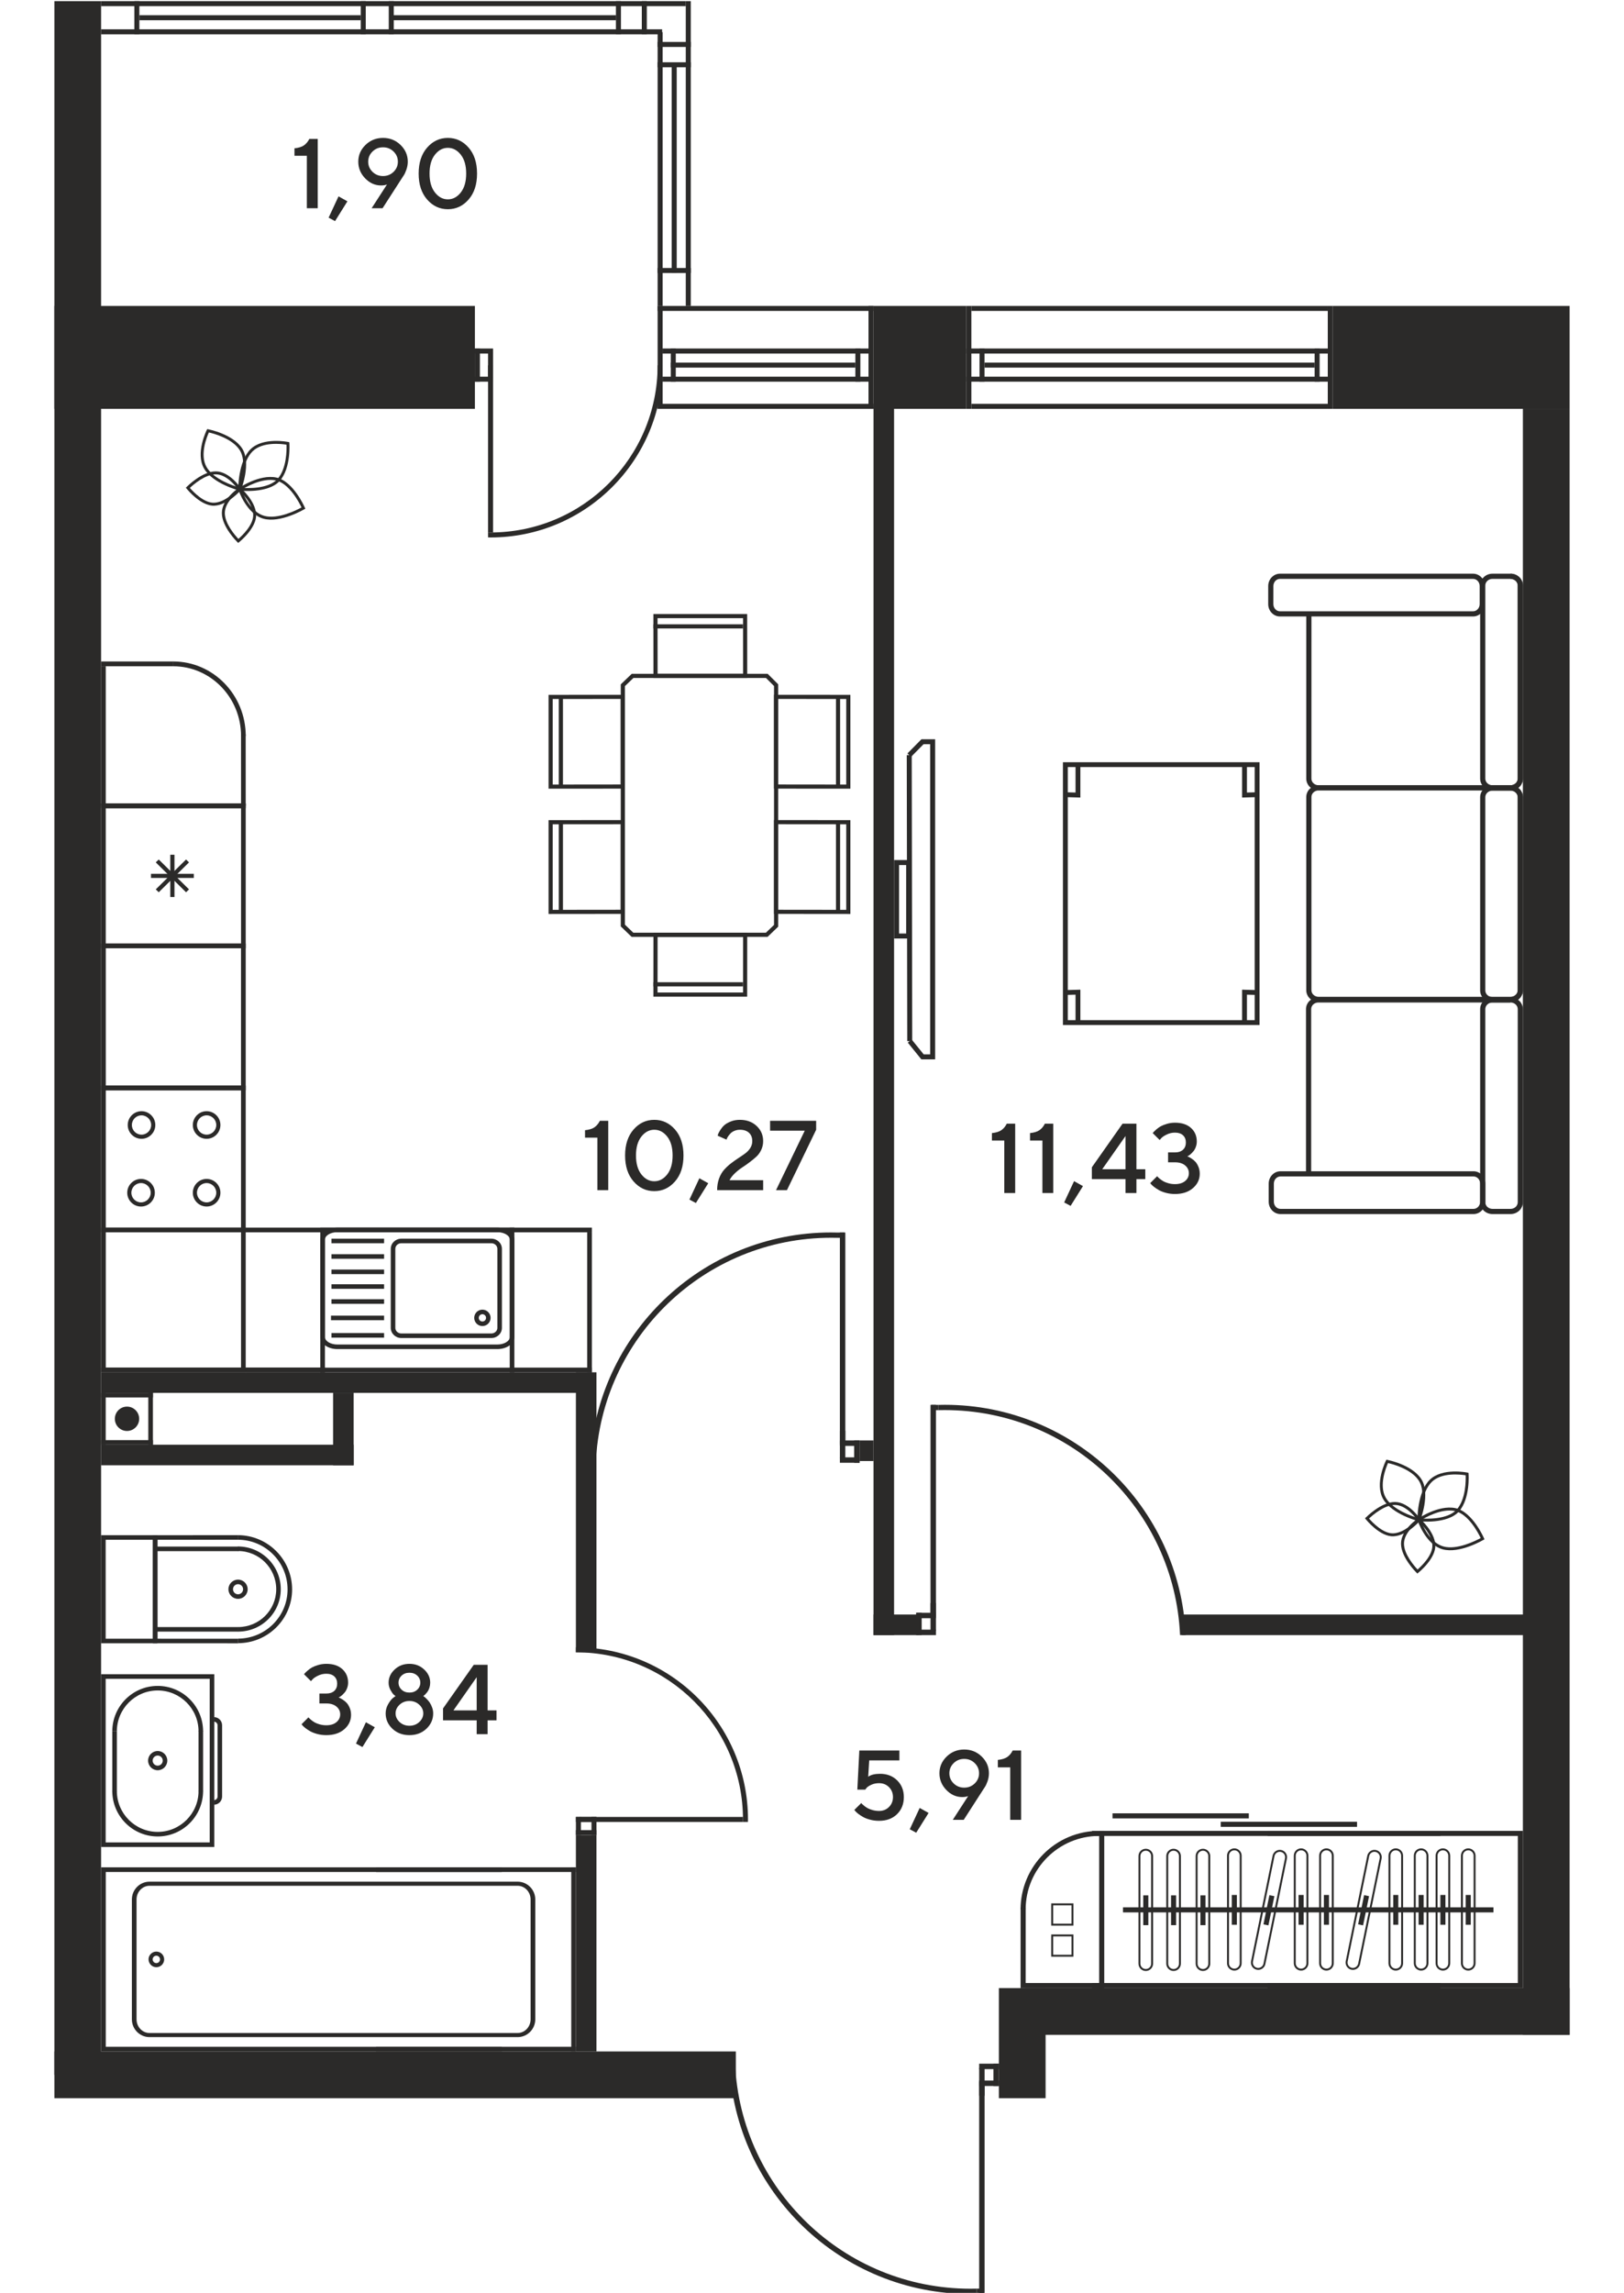 <?xml version="1.0" encoding="UTF-8"?>
<!DOCTYPE svg PUBLIC "-//W3C//DTD SVG 1.1//EN" "http://www.w3.org/Graphics/SVG/1.1/DTD/svg11.dtd">
<!-- Creator: CorelDRAW -->
<svg xmlns="http://www.w3.org/2000/svg" xml:space="preserve" width="1080px" height="1524px" version="1.1" style="shape-rendering:geometricPrecision; text-rendering:geometricPrecision; image-rendering:optimizeQuality; fill-rule:evenodd; clip-rule:evenodd"
viewBox="0 0 1080 1524.49"
 xmlns:xlink="http://www.w3.org/1999/xlink"
 xmlns:xodm="http://www.corel.com/coreldraw/odm/2003">
 <defs>
  <style type="text/css">
   <![CDATA[
    .fil0 {fill:#2B2A29}
    .fil2 {fill:#2B2A29}
    .fil1 {fill:#2B2A29;fill-rule:nonzero}
   ]]>
  </style>
 </defs>
 <g id="Слой_x0020_1">
  <polygon class="fil0" points="315.75,203.41 315.75,271.83 36,271.83 36,203.41 "/>
  <polygon class="fil0" points="642.69,203.41 642.69,271.83 580.92,271.83 580.92,203.41 "/>
  <polygon class="fil0" points="1044,203.41 1044,271.83 886.44,271.83 886.44,203.41 "/>
  <polygon class="fil0" points="883.11,203.41 883.11,206.74 646.02,206.74 646.02,203.41 "/>
  <polygon class="fil0" points="883.11,268.5 883.11,271.83 646.02,271.83 646.02,268.5 "/>
  <polygon class="fil0" points="883.11,231.72 883.11,235.06 642.69,235.06 642.69,231.72 "/>
  <polygon class="fil0" points="883.11,250.45 883.11,253.78 642.69,253.78 642.69,250.45 "/>
  <polygon class="fil0" points="651.44,231.72 654.77,231.72 654.77,253.78 651.44,253.78 "/>
  <polygon class="fil0" points="883.11,203.41 886.44,203.41 886.44,271.83 883.11,271.83 "/>
  <polygon class="fil0" points="874.36,231.72 877.69,231.72 877.69,253.78 874.36,253.78 "/>
  <polygon class="fil0" points="642.69,203.41 646.02,203.41 646.02,271.83 642.69,271.83 "/>
  <polygon class="fil0" points="874.36,241.09 874.36,244.42 654.77,244.42 654.77,241.09 "/>
  <polygon class="fil0" points="36,1379.53 67.08,1379.53 67.08,0.76 36,0.76 "/>
  <polygon class="fil0" points="36,1395.08 36,1363.99 489.33,1363.99 489.33,1395.08 "/>
  <polygon class="fil0" points="382.94,1363.99 396.62,1363.99 396.62,1220.15 382.94,1220.15 "/>
  <polygon class="fil0" points="382.94,1098.6 396.62,1098.6 396.62,912.43 382.94,912.43 "/>
  <path class="fil0" d="M90.66 1262.95c0,-5.03 3.88,-9.12 8.63,-9.12l244.88 0c4.76,0 8.63,4.09 8.63,9.12l0 79.65c0,5.03 -3.87,9.12 -8.63,9.12l-244.88 0c-4.76,0 -8.63,-4.09 -8.63,-9.12l0 -79.65zm265.26 79.65l0 -79.65c0,-6.53 -5.27,-11.85 -11.75,-11.85l-244.88 0c-6.47,0 -11.74,5.32 -11.74,11.85l0 79.65c0,6.54 5.27,11.85 11.74,11.85l244.88 0c6.48,0 11.75,-5.31 11.75,-11.85z"/>
  <path class="fil0" d="M101.37 1302.78c0,-0.21 0.04,-0.42 0.08,-0.62 0.16,-0.64 0.57,-1.17 1.14,-1.5 0.56,-0.34 1.23,-0.43 1.87,-0.27 1.28,0.34 2.1,1.72 1.76,3 -0.16,0.64 -0.57,1.17 -1.13,1.51 -0.57,0.33 -1.23,0.42 -1.86,0.26 -1.1,-0.28 -1.85,-1.26 -1.86,-2.38zm7.66 0c0,0 0,0 0,0 0,-2.38 -1.6,-4.44 -3.89,-5.03 -1.35,-0.35 -2.75,-0.16 -3.93,0.55 -1.2,0.71 -2.05,1.84 -2.41,3.17 -0.69,2.77 1.03,5.64 3.74,6.34 1.35,0.35 2.74,0.15 3.94,-0.56 1.19,-0.7 2.04,-1.83 2.39,-3.17 0.1,-0.43 0.16,-0.86 0.16,-1.3z"/>
  <polygon class="fil0" points="330.55,1360.89 324.01,1360.89 70.19,1360.89 70.19,1244.66 324.01,1244.66 330.55,1244.66 333.64,1244.66 333.64,1241.56 67.09,1241.56 67.09,1363.99 333.64,1363.99 333.64,1360.89 "/>
  <polygon class="fil0" points="249.99,1363.99 249.99,1360.89 382.94,1360.89 382.94,1363.99 "/>
  <polygon class="fil0" points="249.99,1244.66 249.99,1241.56 382.94,1241.56 382.94,1244.66 "/>
  <polygon class="fil0" points="382.94,1363.99 379.85,1363.99 379.85,1241.56 382.94,1241.56 "/>
  <path class="fil0" d="M101.37 1170.61c0,1.86 1.51,3.36 3.36,3.36 1.86,0 3.36,-1.5 3.36,-3.36 0,-1.85 -1.5,-3.36 -3.36,-3.36 -1.85,0 -3.36,1.51 -3.36,3.36zm9.75 0c0,3.53 -2.86,6.4 -6.39,6.4 -3.52,0 -6.39,-2.87 -6.39,-6.4 0,-3.52 2.87,-6.39 6.39,-6.39 3.53,0 6.39,2.87 6.39,6.39z"/>
  <path class="fil0" d="M139.33 1225l0 -108.78 -69.21 0 0 108.78 69.21 0zm3.04 -111.81l0 114.84 -75.28 0 0 -114.84 75.28 0z"/>
  <path class="fil0" d="M147.58 1147.12l0 47.38c0,2.99 -2.43,5.43 -5.43,5.43l0 -3.04c1.33,0 2.4,-1.07 2.4,-2.39l0 -47.38c0,-1.32 -1.07,-2.4 -2.4,-2.4l0 -3.03c3,0 5.44,2.44 5.43,5.43z"/>
  <path class="fil0" d="M134.93 1190.84c0,16.65 -13.55,30.2 -30.2,30.2 -16.65,0 -30.2,-13.55 -30.2,-30.2l3.04 0c0,14.98 12.18,27.16 27.16,27.16 14.98,0 27.17,-12.18 27.17,-27.16l3.03 0z"/>
  <path class="fil0" d="M134.93 1151.13l-3.03 0c0,-14.97 -12.19,-27.16 -27.17,-27.16 -14.98,0 -27.16,12.19 -27.16,27.16l-3.04 0c0,-16.65 13.55,-30.19 30.2,-30.19 16.65,0 30.2,13.54 30.2,30.19z"/>
  <polygon class="fil0" points="77.57,1151.13 77.57,1191.46 74.53,1191.46 74.53,1151.13 "/>
  <polygon class="fil0" points="134.93,1150.81 134.93,1191.11 131.89,1191.11 131.89,1150.81 "/>
  <path class="fil0" d="M101.49 1023.77l0 65.78 -31.37 0 0 -65.78 31.37 0zm3.03 68.82l0 -71.85 -37.44 0 0 71.85 37.44 0z"/>
  <polygon class="fil0" points="158.28,1089.58 104.59,1089.55 104.59,1023.78 158.21,1023.74 158.21,1020.71 101.55,1020.74 101.55,1092.58 158.28,1092.61 "/>
  <path class="fil0" d="M194.15 1056.79c0,-19.89 -16.19,-36.08 -36.08,-36.08l0 3.04c18.23,0 33.05,14.82 33.05,33.04 0,18.03 -14.77,32.7 -32.92,32.7l0 3.03c19.82,0 35.95,-16.02 35.95,-35.73z"/>
  <path class="fil0" d="M154.83 1056.66c0,-1.85 1.5,-3.36 3.35,-3.36 1.85,0 3.36,1.51 3.36,3.36 0,1.85 -1.51,3.36 -3.36,3.36 -1.85,0 -3.35,-1.51 -3.35,-3.36zm9.75 0c0,-3.53 -2.87,-6.39 -6.4,-6.39 -3.53,0 -6.39,2.86 -6.39,6.39 0,3.53 2.86,6.39 6.39,6.39 3.53,0 6.4,-2.86 6.4,-6.39z"/>
  <path class="fil0" d="M186.61 1056.67c0,-15.68 -12.75,-28.44 -28.45,-28.44l0 3.03c14.02,0 25.42,11.4 25.42,25.41 0,13.86 -11.35,25.14 -25.31,25.14l0 3.03c15.63,0 28.34,-12.63 28.34,-28.17z"/>
  <polygon class="fil0" points="158.6,1031.34 158.6,1028.3 103.06,1028.3 103.06,1031.34 "/>
  <polygon class="fil0" points="158.4,1084.84 158.4,1081.81 102.65,1081.81 102.65,1084.84 "/>
  <polygon class="fil0" points="382.95,1208.07 386.28,1208.07 386.28,1220.15 382.95,1220.15 "/>
  <polygon class="fil0" points="393.3,1208.07 396.63,1208.07 396.63,1220.15 393.3,1220.15 "/>
  <polygon class="fil0" points="382.95,1220.15 382.95,1216.82 396.63,1216.82 396.63,1220.15 "/>
  <polygon class="fil0" points="385.61,1211.4 385.61,1208.07 396.63,1208.07 396.63,1211.4 "/>
  <polygon class="fil0" points="494.06,1208.07 494.06,1211.4 382.95,1211.4 382.95,1208.07 "/>
  <path class="fil0" d="M497.38 1211.4l0.03 -1.66c0,-63.22 -51.25,-114.46 -114.46,-114.46l0 3.32c61.38,0 111.13,49.76 111.13,111.14l-0.02 1.66 3.32 0z"/>
  <polygon class="fil0" points="651.21,1372.12 651.21,1375.73 664.31,1375.73 664.31,1372.12 "/>
  <polygon class="fil0" points="651.21,1383.34 651.21,1386.95 664.31,1386.95 664.31,1383.34 "/>
  <polygon class="fil0" points="664.31,1372.12 660.7,1372.12 660.7,1386.95 664.31,1386.95 "/>
  <polygon class="fil0" points="654.82,1375.01 651.21,1375.01 651.21,1393.43 654.82,1393.43 "/>
  <polygon class="fil0" points="651.21,1525.19 654.82,1525.19 654.82,1384.22 651.21,1384.22 "/>
  <path class="fil0" d="M645.35 1525.25c-86.17,0 -156.46,-67.92 -160.3,-153.13l3.77 0c3.75,83.26 72.43,149.62 156.62,149.62 1.37,0 2.72,-0.02 4.08,-0.06l0 3.51c-1.39,0.04 -2.78,0.06 -4.17,0.06z"/>
  <polygon class="fil0" points="654.32,1525.19 654.32,1521.68 649.52,1521.68 649.52,1525.19 "/>
  <path class="fil1" d="M225.13 1128.65c0.22,0.08 0.52,0.21 0.89,0.37 0.37,0.16 1.03,0.55 1.97,1.15 0.95,0.62 1.78,1.32 2.51,2.11 0.73,0.8 1.39,1.9 1.98,3.3 0.59,1.41 0.88,2.95 0.88,4.62 0,3.77 -1.5,6.95 -4.52,9.57 -3.01,2.6 -6.99,3.9 -11.94,3.9 -2.1,0 -4.1,-0.25 -5.99,-0.75 -1.88,-0.51 -3.44,-1.11 -4.67,-1.8 -1.23,-0.71 -2.31,-1.41 -3.21,-2.11 -0.9,-0.71 -1.55,-1.3 -1.95,-1.77l-0.65 -0.81 4.6 -4.6c0.09,0.13 0.24,0.32 0.47,0.57 0.22,0.24 0.71,0.67 1.46,1.29 0.75,0.61 1.54,1.14 2.36,1.6 0.83,0.46 1.92,0.88 3.28,1.26 1.37,0.37 2.79,0.56 4.3,0.56 2.85,0 5.1,-0.69 6.75,-2.07 1.66,-1.39 2.48,-3.11 2.48,-5.19 0,-2.06 -0.82,-3.78 -2.48,-5.17 -1.65,-1.38 -3.9,-2.07 -6.75,-2.07l-4.6 0 0 -6.6 4.6 0c2.27,0 4.05,-0.59 5.32,-1.76 1.27,-1.19 1.91,-2.79 1.91,-4.81 0,-2.03 -0.64,-3.64 -1.91,-4.81 -1.27,-1.18 -3.05,-1.77 -5.32,-1.77 -1.94,0 -3.76,0.42 -5.47,1.25 -1.71,0.84 -2.92,1.64 -3.63,2.42l-1.1 1.25 -4.62 -4.6c0.12,-0.18 0.32,-0.42 0.59,-0.72 0.26,-0.31 0.86,-0.87 1.78,-1.69 0.92,-0.82 1.91,-1.52 2.96,-2.11 1.06,-0.58 2.44,-1.13 4.15,-1.64 1.71,-0.5 3.49,-0.76 5.34,-0.76 4.52,0 8.07,1.17 10.64,3.5 2.57,2.32 3.86,5.33 3.86,9.02 0,1.26 -0.22,2.48 -0.66,3.64 -0.44,1.18 -0.97,2.12 -1.59,2.86 -0.62,0.72 -1.22,1.35 -1.81,1.87 -0.6,0.53 -1.11,0.9 -1.56,1.11l-0.65 0.39zm18.11 16.46l5.92 3.32 -8.23 13.15 -4.28 -2.29 6.59 -14.18zm35.49 -11.67c-1.78,-1.65 -3.95,-2.48 -6.54,-2.48 -2.58,0 -4.77,0.83 -6.54,2.48 -1.78,1.65 -2.67,3.57 -2.67,5.76 0,2.18 0.89,4.1 2.67,5.76 1.77,1.64 3.96,2.47 6.54,2.47 2.59,0 4.76,-0.83 6.54,-2.47 1.79,-1.66 2.68,-3.58 2.68,-5.76 0,-2.19 -0.89,-4.11 -2.68,-5.76zm-1.33 -19.34c-1.36,-1.28 -3.09,-1.92 -5.21,-1.92 -2.11,0 -3.84,0.64 -5.2,1.92 -1.37,1.28 -2.05,2.83 -2.05,4.68 0,1.84 0.68,3.4 2.05,4.67 1.36,1.28 3.09,1.92 5.2,1.92 2.12,0 3.85,-0.64 5.21,-1.92 1.36,-1.27 2.04,-2.83 2.04,-4.67 0,-1.85 -0.68,-3.4 -2.04,-4.68zm-15.04 -4.08c2.68,-2.5 5.96,-3.76 9.83,-3.76 3.87,0 7.14,1.26 9.81,3.76 2.67,2.49 4.01,5.41 4.01,8.76 0,1.08 -0.15,2.15 -0.45,3.18 -0.31,1.03 -0.68,1.88 -1.14,2.54 -0.46,0.67 -0.92,1.25 -1.39,1.75 -0.46,0.51 -0.85,0.87 -1.17,1.08l-0.45 0.35c0.16,0.13 0.41,0.31 0.72,0.52 0.31,0.22 0.84,0.7 1.6,1.45 0.74,0.74 1.4,1.54 1.97,2.38 0.57,0.83 1.09,1.9 1.57,3.18 0.48,1.28 0.73,2.61 0.73,3.99 0,3.98 -1.51,7.39 -4.52,10.23 -3.01,2.83 -6.78,4.24 -11.3,4.24 -4.52,0 -8.29,-1.41 -11.29,-4.24 -3,-2.84 -4.51,-6.25 -4.51,-10.23 0,-2.15 0.55,-4.18 1.65,-6.1 1.09,-1.92 2.18,-3.31 3.28,-4.19l1.67 -1.23c-0.34,-0.21 -0.77,-0.54 -1.28,-0.99 -0.52,-0.45 -1.21,-1.45 -2.07,-2.97 -0.85,-1.54 -1.28,-3.19 -1.28,-4.94 0,-3.35 1.34,-6.27 4.01,-8.76zm61.85 27.19l5.92 0 0 6.59 -5.92 0 0 9.23 -7.27 0 0 -9.23 -22.38 0 0 -7.89 20.43 -29 9.22 0 0 30.3zm-7.27 0l0 -22.07 -15.46 22.07 15.46 0z"/>
  <path class="fil1" d="M398.88 745.21l5.58 0 0 46.11 -7.23 0 0 -34.9 -8.23 0 0 -4.95c2.76,-0.29 4.87,-0.95 6.32,-1.97 1.45,-1.02 2.63,-2.45 3.56,-4.29zm22.41 40.3c-3.75,-4.29 -5.63,-10.04 -5.63,-17.25 0,-7.2 1.88,-12.96 5.63,-17.25 3.76,-4.3 8.35,-6.45 13.8,-6.45 5.44,0 10.04,2.15 13.8,6.45 3.75,4.29 5.62,10.05 5.62,17.25 0,7.21 -1.87,12.96 -5.62,17.25 -3.76,4.31 -8.36,6.46 -13.8,6.46 -5.45,0 -10.04,-2.15 -13.8,-6.46zm22.41 -4.69c2.38,-3.06 3.57,-7.24 3.57,-12.56 0,-5.32 -1.19,-9.5 -3.57,-12.54 -2.4,-3.04 -5.26,-4.56 -8.61,-4.56 -3.35,0 -6.21,1.52 -8.61,4.56 -2.39,3.04 -3.57,7.22 -3.57,12.54 0,5.32 1.18,9.5 3.57,12.56 2.4,3.06 5.26,4.58 8.61,4.58 3.35,0 6.21,-1.52 8.61,-4.58zm21.37 2.59l5.91 3.31 -8.23 13.15 -4.28 -2.28 6.6 -14.18zm42.44 7.91l-30.62 0c0,-2.85 0.43,-5.44 1.29,-7.77 0.86,-2.32 1.98,-4.26 3.36,-5.8 1.39,-1.55 2.9,-2.96 4.57,-4.25 1.66,-1.28 3.32,-2.45 4.96,-3.52 1.66,-1.06 3.18,-2.11 4.56,-3.13 1.38,-1.03 2.5,-2.24 3.36,-3.62 0.85,-1.38 1.28,-2.89 1.28,-4.52 0,-2.34 -0.72,-4.18 -2.17,-5.53 -1.44,-1.35 -3.47,-2.02 -6.06,-2.02 -1.26,0 -2.45,0.23 -3.56,0.69 -1.1,0.46 -1.95,1.01 -2.57,1.63 -0.61,0.64 -1.14,1.28 -1.6,1.92 -0.46,0.64 -0.78,1.2 -0.95,1.67l-0.22 0.67 -5.92 -2.63c0.08,-0.3 0.21,-0.68 0.36,-1.16 0.17,-0.47 0.62,-1.3 1.35,-2.51 0.75,-1.2 1.6,-2.26 2.59,-3.18 0.99,-0.92 2.42,-1.77 4.28,-2.54 1.87,-0.78 3.95,-1.16 6.24,-1.16 4.52,0 8.23,1.36 11.13,4.08 2.9,2.72 4.34,6.08 4.34,10.07 0,2.1 -0.43,4.05 -1.29,5.85 -0.85,1.81 -1.94,3.31 -3.26,4.52 -1.32,1.21 -2.83,2.46 -4.53,3.73 -1.72,1.28 -3.36,2.44 -4.97,3.49 -1.61,1.05 -3.19,2.31 -4.75,3.78 -1.56,1.47 -2.75,3.02 -3.59,4.64l22.39 0 0 6.6zm4.61 -46.11l30.64 0 0 5.95 -19.43 40.16 -7.26 0 19.1 -39.53 -23.05 0 0 -6.58z"/>
  <polygon class="fil0" points="67.08,22.82 67.08,19.49 440.3,19.49 440.3,22.82 "/>
  <polygon class="fil0" points="67.08,4.09 67.08,0.76 456.03,0.76 456.03,4.09 "/>
  <polygon class="fil0" points="92.53,13.45 92.53,10.12 239.82,10.12 239.82,13.45 "/>
  <polygon class="fil0" points="243.15,22.82 239.82,22.82 239.82,0.76 243.15,0.76 "/>
  <polygon class="fil0" points="261.78,22.82 258.45,22.82 258.45,0.76 261.78,0.76 "/>
  <polygon class="fil0" points="260.11,13.45 260.11,10.12 409.57,10.12 409.57,13.45 "/>
  <polygon class="fil0" points="92.53,22.82 89.2,22.82 89.2,0.76 92.53,0.76 "/>
  <polygon class="fil0" points="409.57,22.82 412.9,22.82 412.9,0.76 409.57,0.76 "/>
  <polygon class="fil0" points="426.78,22.82 430.12,22.82 430.12,0.76 426.78,0.76 "/>
  <polygon class="fil0" points="437.31,27.89 437.31,31.22 459.36,31.22 459.36,27.89 "/>
  <polygon class="fil0" points="459.36,0.76 456.03,0.76 456.03,203.41 459.36,203.41 "/>
  <polygon class="fil0" points="440.64,21.37 437.31,21.37 437.31,203.41 440.64,203.41 "/>
  <polygon class="fil0" points="450,42.26 446.67,42.26 446.67,181.53 450,181.53 "/>
  <polygon class="fil0" points="437.31,41.4 437.31,44.73 459.36,44.73 459.36,41.4 "/>
  <polygon class="fil0" points="459.37,178.19 459.37,181.52 437.31,181.52 437.31,178.19 "/>
  <path class="fil1" d="M205.6 92.35l5.59 0 0 46.11 -7.24 0 0 -34.89 -8.23 0 0 -4.96c2.77,-0.29 4.87,-0.95 6.32,-1.97 1.45,-1.02 2.64,-2.45 3.56,-4.29zm19.43 38.2l5.91 3.31 -8.23 13.15 -4.28 -2.28 6.6 -14.18zm28.29 -7.24c-3.99,0 -7.51,-1.57 -10.56,-4.71 -3.05,-3.14 -4.59,-6.85 -4.59,-11.11 0,-4.31 1.6,-8.02 4.81,-11.13 3.2,-3.1 7.09,-4.66 11.65,-4.66 4.57,0 8.46,1.56 11.66,4.67 3.21,3.13 4.81,6.83 4.81,11.12 0,1.76 -0.3,3.52 -0.91,5.27 -0.62,1.76 -1.23,3.08 -1.86,3.97l-0.86 1.31 -13.15 20.42 -7.27 0 10.23 -15.82c-1.1,0.45 -2.42,0.67 -3.96,0.67zm-5.69 -22.55c-1.91,1.87 -2.86,4.12 -2.86,6.75 0,2.62 0.95,4.87 2.86,6.74 1.91,1.86 4.24,2.8 7,2.8 2.77,0 5.11,-0.94 7.02,-2.8 1.91,-1.87 2.86,-4.12 2.86,-6.74 0,-2.63 -0.95,-4.88 -2.86,-6.75 -1.91,-1.88 -4.25,-2.82 -7.02,-2.82 -2.76,0 -5.09,0.94 -7,2.82zm36.33 31.89c-3.75,-4.29 -5.63,-10.04 -5.63,-17.25 0,-7.2 1.88,-12.95 5.63,-17.25 3.76,-4.3 8.36,-6.45 13.8,-6.45 5.45,0 10.05,2.15 13.8,6.45 3.75,4.3 5.62,10.05 5.62,17.25 0,7.21 -1.87,12.96 -5.62,17.25 -3.75,4.31 -8.35,6.46 -13.8,6.46 -5.44,0 -10.04,-2.15 -13.8,-6.46zm22.41 -4.69c2.38,-3.06 3.58,-7.24 3.58,-12.56 0,-5.32 -1.2,-9.5 -3.58,-12.54 -2.39,-3.04 -5.26,-4.56 -8.61,-4.56 -3.35,0 -6.21,1.52 -8.6,4.56 -2.4,3.04 -3.58,7.22 -3.58,12.54 0,5.32 1.18,9.5 3.58,12.56 2.39,3.06 5.25,4.58 8.6,4.58 3.35,0 6.22,-1.52 8.61,-4.58z"/>
  <polygon class="fil0" points="580.92,203.41 580.92,206.74 437.31,206.74 437.31,203.41 "/>
  <polygon class="fil0" points="580.92,268.5 580.92,271.83 437.31,271.83 437.31,268.5 "/>
  <polygon class="fil0" points="577.59,231.72 577.59,235.06 440.64,235.06 440.64,231.72 "/>
  <polygon class="fil0" points="577.59,250.45 577.59,253.78 440.64,253.78 440.64,250.45 "/>
  <polygon class="fil0" points="446.06,231.72 449.39,231.72 449.39,253.78 446.06,253.78 "/>
  <polygon class="fil0" points="577.59,203.41 580.92,203.41 580.92,271.83 577.59,271.83 "/>
  <polygon class="fil0" points="568.84,231.72 572.17,231.72 572.17,253.78 568.84,253.78 "/>
  <polygon class="fil0" points="568.84,241.09 568.84,244.42 446.06,244.42 446.06,241.09 "/>
  <polygon class="fil0" points="437.31,203.41 440.64,203.41 440.64,271.83 437.31,271.83 "/>
  <polygon class="fil0" points="327.83,231.73 327.83,235.06 315.75,235.06 315.75,231.73 "/>
  <polygon class="fil0" points="327.83,250.45 327.83,253.78 315.75,253.78 315.75,250.45 "/>
  <polygon class="fil0" points="315.75,231.73 319.08,231.73 319.08,253.78 315.75,253.78 "/>
  <polygon class="fil0" points="324.5,234.39 327.83,234.39 327.83,251.38 324.5,251.38 "/>
  <polygon class="fil0" points="327.83,354.01 324.5,354.01 324.5,242.89 327.83,242.89 "/>
  <path class="fil0" d="M324.5 357.32l1.67 0.03c63.21,0 114.45,-51.25 114.45,-114.46l-3.31 0c0,61.38 -49.76,111.14 -111.14,111.14l-1.67 -0.02 0 3.31z"/>
  <path class="fil0" d="M1004.52 663.11l-127.7 0c-4.51,0 -8.19,3.51 -8.19,7.82l0 109.28 3.44 0 0 -109.28c0,-2.41 2.13,-4.38 4.75,-4.38l127.7 0 0 -3.44z"/>
  <path class="fil0" d="M877.01 662.77c-2.63,0 -4.77,-1.97 -4.77,-4.39l0.01 -128.45c0,-2.42 2.13,-4.39 4.75,-4.39l127.71 0c2.63,0 4.77,1.97 4.77,4.39l0 128.46c0,2.41 -2.14,4.38 -4.77,4.38l-127.7 0zm127.7 -140.67l-127.7 0c-4.52,0 -8.2,3.51 -8.2,7.83l0 128.46c0,4.31 3.68,7.82 8.19,7.82l127.71 0c4.52,0 8.2,-3.51 8.2,-7.83l0 -128.45c0,-4.32 -3.69,-7.83 -8.2,-7.83z"/>
  <path class="fil0" d="M992.67 662.91c-2.62,0 -4.76,-1.96 -4.76,-4.38l0 -128.46c0,-2.41 2.14,-4.38 4.76,-4.38l12.04 0c2.63,0 4.77,1.97 4.77,4.38l0 128.46c0,2.42 -2.14,4.38 -4.77,4.38l-12.04 0zm12.04 -140.65l-12.04 0c-4.53,0 -8.2,3.5 -8.2,7.81l0 128.46c0,4.31 3.67,7.82 8.2,7.82l12.04 0c4.52,0 8.2,-3.51 8.2,-7.82l0 -128.46c0,-4.31 -3.69,-7.82 -8.2,-7.81z"/>
  <path class="fil0" d="M992.67 803.77c-2.62,0 -4.76,-1.97 -4.76,-4.38l0 -128.46c0,-2.41 2.14,-4.38 4.76,-4.38l12.04 0c2.63,0 4.77,1.97 4.77,4.38l0 128.46c0,2.41 -2.14,4.38 -4.77,4.38l-12.04 0zm12.04 -140.66l-12.04 0c-4.53,0 -8.2,3.51 -8.2,7.82l0 128.46c0,4.31 3.67,7.82 8.2,7.82l12.04 0c4.52,0 8.2,-3.51 8.2,-7.82l0 -128.46c0,-4.31 -3.69,-7.82 -8.2,-7.82z"/>
  <path class="fil0" d="M851.63 803.77c-2.42,0 -4.39,-2.14 -4.39,-4.76l0 -12.04c0,-2.63 1.97,-4.76 4.39,-4.76l128.46 0c2.41,0 4.38,2.13 4.38,4.76l0 12.04c0,2.62 -1.97,4.76 -4.38,4.76l-128.46 0zm128.46 -25.01l-128.46 0c-4.32,0 -7.82,3.69 -7.82,8.21l0 12.04c0,4.52 3.5,8.2 7.82,8.2l128.46 0c4.31,0 7.82,-3.68 7.82,-8.2l0 -12.04c0,-4.52 -3.51,-8.21 -7.82,-8.21z"/>
  <path class="fil0" d="M1004.71 381.44l0 3.45c2.63,0 4.77,1.96 4.77,4.38l0 128.45c0,2.42 -2.14,4.38 -4.77,4.38l-127.7 0c-2.63,0 -4.77,-1.96 -4.77,-4.38l0.01 -109.27 -3.44 0 0 109.27c0,4.32 3.68,7.82 8.19,7.82l127.71 0c4.52,0 8.2,-3.5 8.2,-7.82l0 -128.45c0,-4.32 -3.69,-7.83 -8.2,-7.83z"/>
  <path class="fil0" d="M992.67 522.1c-2.62,0 -4.76,-1.96 -4.76,-4.38l0 -128.45c0,-2.42 2.14,-4.38 4.76,-4.38l12.04 0c2.63,0 4.77,1.96 4.77,4.38l0 128.45c0,2.42 -2.14,4.38 -4.77,4.38l-12.04 0zm12.04 -140.66l-12.04 0c-4.53,0 -8.2,3.51 -8.2,7.83l0 128.45c0,4.32 3.67,7.82 8.2,7.82l12.04 0c4.52,0 8.2,-3.5 8.2,-7.82l0 -128.45c0,-4.32 -3.69,-7.83 -8.2,-7.83z"/>
  <path class="fil0" d="M851.3 406.44c-2.42,0 -4.38,-2.14 -4.38,-4.75l0.01 -12.04c0,-2.63 1.95,-4.76 4.37,-4.76l128.47 0c2.41,0 4.38,2.13 4.38,4.76l0 12.04c0,2.62 -1.97,4.75 -4.38,4.75l-128.47 0zm128.47 -25l-128.47 0c-4.3,0 -7.81,3.69 -7.81,8.21l0 12.04c0,4.52 3.51,8.19 7.81,8.19l128.47 0c4.31,0 7.81,-3.67 7.81,-8.19l0 -12.04c0,-4.52 -3.5,-8.21 -7.81,-8.21z"/>
  <path class="fil0" d="M710.16 678.29l0 -168.28 124.33 0 0 168.28 -124.33 0zm-3.23 -171.5l0 174.73 130.78 0 0 -174.73 -130.78 0z"/>
  <polygon class="fil0" points="708.49,529.98 718.53,530.28 718.53,508.39 715.31,508.39 715.31,526.95 708.59,526.76 "/>
  <polygon class="fil0" points="826.12,508.39 826.12,530.28 836.14,529.98 836.05,526.76 829.34,526.95 829.34,508.39 "/>
  <polygon class="fil0" points="708.49,658.32 708.59,661.54 715.31,661.35 715.31,679.91 718.53,679.91 718.53,658.02 "/>
  <polygon class="fil0" points="826.12,658.02 826.12,679.91 829.34,679.91 829.34,661.35 836.05,661.54 836.14,658.32 "/>
  <polygon class="fil0" points="580.92,1087.16 594.6,1087.16 594.6,270.17 580.92,270.17 "/>
  <polygon class="fil0" points="580.92,1087.16 580.92,1073.48 611.15,1073.48 611.15,1087.16 "/>
  <polygon class="fil0" points="786.04,1087.16 786.04,1073.48 1019.38,1073.48 1019.38,1087.16 "/>
  <polygon class="fil0" points="603.51,500.92 605.87,503.25 614.22,494.81 618.61,494.81 618.61,701.05 614.32,701.05 606.3,691.15 603.73,693.23 612.74,704.36 621.92,704.36 621.92,491.5 612.83,491.5 "/>
  <polygon class="fil0" points="603.04,502.07 603.36,692.19 606.67,692.19 606.35,502.07 "/>
  <path class="fil0" d="M597.91 620.69l0 -45.53 4.74 0 0 45.53 -4.74 0zm-3.31 -48.85l0 52.16 11.36 0 0 -52.16 -11.36 0z"/>
  <polygon class="fil0" points="622.45,1087.16 622.45,1083.54 609.35,1083.54 609.35,1087.16 "/>
  <polygon class="fil0" points="622.45,1075.93 622.45,1072.32 609.35,1072.32 609.35,1075.93 "/>
  <polygon class="fil0" points="609.35,1087.16 612.96,1087.16 612.96,1072.32 609.35,1072.32 "/>
  <polygon class="fil0" points="618.84,1084.27 622.45,1084.27 622.45,1065.84 618.84,1065.84 "/>
  <polygon class="fil0" points="622.45,934.09 618.84,934.09 618.84,1075.05 622.45,1075.05 "/>
  <path class="fil0" d="M628.31 934.03c86.16,0 156.45,67.91 160.29,153.13l-3.76 0c-3.75,-83.27 -72.44,-149.62 -156.62,-149.62 -1.37,0 -2.73,0.01 -4.08,0.05l0 -3.5c1.38,-0.05 2.77,-0.06 4.17,-0.06z"/>
  <polygon class="fil0" points="619.34,934.09 619.34,937.59 624.14,937.59 624.14,934.09 "/>
  <path class="fil1" d="M669.57 747.12l5.59 0 0 46.11 -7.24 0 0 -34.9 -8.23 0 0 -4.95c2.77,-0.29 4.87,-0.95 6.32,-1.97 1.45,-1.02 2.64,-2.45 3.56,-4.29zm25.34 0l5.59 0 0 46.11 -7.23 0 0 -34.9 -8.23 0 0 -4.95c2.76,-0.29 4.87,-0.95 6.32,-1.97 1.45,-1.02 2.63,-2.45 3.55,-4.29zm19.43 38.2l5.92 3.31 -8.23 13.15 -4.28 -2.28 6.59 -14.18zm41.48 -7.91l5.91 0 0 6.59 -5.91 0 0 9.23 -7.27 0 0 -9.23 -22.38 0 0 -7.88 20.42 -29 9.23 0 0 30.29zm-7.27 0l0 -22.06 -15.47 22.06 15.47 0zm41.16 -8.56c0.22,0.09 0.52,0.21 0.89,0.37 0.37,0.17 1.03,0.55 1.98,1.16 0.94,0.61 1.78,1.31 2.5,2.1 0.74,0.8 1.39,1.9 1.99,3.31 0.58,1.4 0.88,2.94 0.88,4.61 0,3.77 -1.51,6.96 -4.53,9.57 -3.01,2.6 -6.99,3.91 -11.94,3.91 -2.1,0 -4.1,-0.25 -5.98,-0.76 -1.89,-0.5 -3.45,-1.11 -4.68,-1.8 -1.23,-0.7 -2.3,-1.41 -3.2,-2.11 -0.9,-0.71 -1.55,-1.29 -1.96,-1.76l-0.65 -0.82 4.6 -4.6c0.09,0.14 0.24,0.32 0.48,0.57 0.21,0.25 0.7,0.67 1.45,1.29 0.75,0.61 1.54,1.14 2.36,1.6 0.83,0.46 1.93,0.88 3.29,1.26 1.36,0.38 2.79,0.56 4.29,0.56 2.85,0 5.1,-0.69 6.75,-2.07 1.66,-1.38 2.48,-3.11 2.48,-5.18 0,-2.07 -0.82,-3.79 -2.48,-5.17 -1.65,-1.39 -3.9,-2.08 -6.75,-2.08l-4.6 0 0 -6.59 4.6 0c2.27,0 4.05,-0.6 5.32,-1.77 1.28,-1.19 1.91,-2.79 1.91,-4.81 0,-2.03 -0.63,-3.63 -1.91,-4.81 -1.27,-1.17 -3.05,-1.76 -5.32,-1.76 -1.93,0 -3.75,0.41 -5.47,1.25 -1.71,0.83 -2.92,1.63 -3.63,2.41l-1.1 1.25 -4.62 -4.6c0.12,-0.17 0.32,-0.41 0.59,-0.72 0.27,-0.31 0.86,-0.87 1.78,-1.69 0.92,-0.81 1.91,-1.52 2.96,-2.11 1.06,-0.58 2.44,-1.13 4.15,-1.63 1.72,-0.51 3.5,-0.76 5.34,-0.76 4.52,0 8.07,1.16 10.65,3.49 2.57,2.33 3.85,5.33 3.85,9.02 0,1.26 -0.22,2.48 -0.66,3.65 -0.44,1.17 -0.96,2.12 -1.59,2.85 -0.62,0.73 -1.22,1.35 -1.81,1.88 -0.59,0.52 -1.11,0.9 -1.56,1.11l-0.65 0.38z"/>
  <polygon class="fil0" points="1009.54,1318.49 843.04,1318.49 843.04,1321.85 1012.91,1321.85 1012.91,1217.32 843.04,1217.32 843.04,1220.69 1009.54,1220.69 "/>
  <path class="fil0" d="M678.75 1269.59l3.38 0c0,-26.97 21.94,-48.9 48.9,-48.9l0 -3.37c-28.83,0 -52.28,23.44 -52.28,52.27z"/>
  <polygon class="fil0" points="733.05,1321.85 733.05,1318.49 682.13,1318.48 682.15,1268.3 678.78,1268.3 678.76,1321.84 "/>
  <polygon class="fil0" points="811.91,1214.65 902.59,1214.65 902.59,1211.28 811.91,1211.28 "/>
  <polygon class="fil0" points="739.91,1209.02 830.59,1209.02 830.59,1205.66 739.91,1205.66 "/>
  <polygon class="fil0" points="746.88,1271.53 993.33,1271.53 993.33,1268.16 746.88,1268.16 "/>
  <path class="fil0" d="M865.36 1230.25c1.97,0 3.58,1.6 3.58,3.57l-0.01 71.53c0,1.97 -1.59,3.57 -3.57,3.57 -1.97,0 -3.57,-1.6 -3.57,-3.57l0 -71.53c0,-1.97 1.6,-3.57 3.57,-3.57zm0 79.96c2.68,0 4.86,-2.18 4.86,-4.86l0 -71.53c0,-2.68 -2.18,-4.86 -4.86,-4.86 -2.68,0 -4.85,2.18 -4.85,4.86l0 71.53c0,2.68 2.17,4.86 4.85,4.86z"/>
  <polygon class="fil0" points="863.68,1279.75 867.05,1279.75 867.05,1259.94 863.68,1259.94 "/>
  <path class="fil0" d="M851.17 1231.24c0.24,0 0.49,0.03 0.72,0.07 1.93,0.39 3.17,2.29 2.78,4.22l-14.33 70.08c-0.38,1.88 -2.29,3.15 -4.21,2.78 -1.93,-0.39 -3.18,-2.28 -2.78,-4.22l14.32 -70.08c0.34,-1.65 1.81,-2.85 3.5,-2.85zm-14.33 78.5c2.3,0 4.31,-1.62 4.76,-3.88l14.33 -70.08c0.54,-2.62 -1.16,-5.2 -3.79,-5.73 -2.58,-0.57 -5.2,1.22 -5.73,3.78l-14.32 70.09c-0.54,2.62 1.16,5.2 3.79,5.73 0.31,0.07 0.64,0.09 0.96,0.09z"/>
  <polygon class="fil0" points="843.63,1280.15 847.59,1260.74 844.28,1260.07 840.32,1279.47 "/>
  <path class="fil0" d="M800.08 1230.51c1.96,0 3.56,1.6 3.56,3.57l0 71.53c0,1.97 -1.6,3.57 -3.56,3.57 -1.97,0 -3.58,-1.6 -3.58,-3.57l0 -71.53c0,-1.97 1.61,-3.57 3.58,-3.57zm0 79.96c2.67,0 4.85,-2.18 4.85,-4.86l0 -71.53c0,-2.68 -2.18,-4.86 -4.85,-4.86 -2.68,0 -4.86,2.18 -4.86,4.86l0 71.53c0,2.68 2.18,4.86 4.86,4.86z"/>
  <polygon class="fil0" points="798.39,1280.02 801.76,1280.02 801.76,1260.21 798.39,1260.21 "/>
  <path class="fil0" d="M780.54 1230.51c1.96,0 3.57,1.6 3.57,3.57l0 71.53c0,1.97 -1.61,3.57 -3.57,3.57 -1.97,0 -3.57,-1.6 -3.57,-3.57l0 -71.53c0,-1.97 1.6,-3.57 3.57,-3.57zm0 79.96c2.67,0 4.85,-2.18 4.85,-4.86l0 -71.53c0,-2.68 -2.18,-4.86 -4.85,-4.86 -2.68,0 -4.86,2.18 -4.86,4.86l0 71.53c0,2.68 2.18,4.86 4.86,4.86z"/>
  <polygon class="fil0" points="778.85,1280.02 782.22,1280.02 782.22,1260.21 778.85,1260.21 "/>
  <path class="fil0" d="M762.05 1230.51c1.97,0 3.57,1.6 3.57,3.57l0 71.53c0,1.97 -1.6,3.57 -3.57,3.57 -1.97,0 -3.58,-1.6 -3.58,-3.57l0 -71.53c0,-1.97 1.61,-3.57 3.58,-3.57zm0 79.96c2.68,0 4.86,-2.18 4.86,-4.86l0 -71.53c0,-2.68 -2.18,-4.86 -4.86,-4.86 -2.68,0 -4.86,2.18 -4.86,4.86l0 71.53c0,2.68 2.18,4.86 4.86,4.86z"/>
  <polygon class="fil0" points="760.36,1280.02 763.74,1280.02 763.74,1260.21 760.36,1260.21 "/>
  <path class="fil0" d="M712.64 1299.7l-12.2 0 0 -12.2 12.2 0 0 12.2zm-13.48 1.28l14.76 0 0 -14.78 -14.76 0 0 14.78z"/>
  <path class="fil0" d="M712.64 1279.02l-12.2 0 0 -12.2 12.2 0 0 12.2zm-13.48 1.29l14.76 0 0 -14.78 -14.76 0 0 14.78z"/>
  <polygon class="fil0" points="731.04,1217.32 734.41,1217.32 734.41,1321.85 731.04,1321.85 "/>
  <path class="fil0" d="M820.96 1230.25c1.97,0 3.58,1.6 3.58,3.57l-0.01 71.53c0,1.97 -1.6,3.57 -3.57,3.57 -1.97,0 -3.57,-1.6 -3.57,-3.57l0 -71.53c0,-1.97 1.6,-3.57 3.57,-3.57zm0 79.96c2.68,0 4.86,-2.18 4.86,-4.86l0 -71.53c0,-2.68 -2.18,-4.86 -4.86,-4.86 -2.68,0 -4.86,2.18 -4.86,4.86l0 71.53c0,2.68 2.18,4.86 4.86,4.86z"/>
  <polygon class="fil0" points="819.27,1279.75 822.65,1279.75 822.65,1259.94 819.27,1259.94 "/>
  <path class="fil0" d="M882.22 1230.25c1.97,0 3.58,1.6 3.58,3.57l-0.01 71.53c0,1.97 -1.59,3.57 -3.57,3.57 -1.97,0 -3.57,-1.6 -3.57,-3.57l0 -71.53c0,-1.97 1.6,-3.57 3.57,-3.57zm0 79.96c2.68,0 4.86,-2.18 4.86,-4.86l0 -71.53c0,-2.68 -2.18,-4.86 -4.86,-4.86 -2.68,0 -4.85,2.18 -4.85,4.86l-0.01 71.53c0,2.68 2.18,4.86 4.86,4.86z"/>
  <polygon class="fil0" points="880.53,1279.75 883.91,1279.75 883.91,1259.94 880.53,1259.94 "/>
  <polygon class="fil2" points="726.32,1217.32 958.15,1217.32 958.15,1220.69 726.32,1220.69 "/>
  <polygon class="fil2" points="726.32,1318.48 958.15,1318.48 958.15,1321.85 726.32,1321.85 "/>
  <path class="fil0" d="M928.35 1230.25c1.97,0 3.57,1.6 3.57,3.57l0 71.53c0,1.97 -1.6,3.57 -3.57,3.57 -1.97,0 -3.57,-1.6 -3.57,-3.57l0 -71.53c0,-1.97 1.6,-3.57 3.57,-3.57zm0 79.96c2.68,0 4.86,-2.18 4.86,-4.86l-0.01 -71.53c0,-2.68 -2.17,-4.86 -4.85,-4.86 -2.68,0 -4.85,2.18 -4.85,4.86l-0.01 71.53c0,2.68 2.18,4.86 4.86,4.86z"/>
  <polygon class="fil0" points="926.66,1279.75 930.03,1279.75 930.03,1259.94 926.66,1259.94 "/>
  <path class="fil0" d="M914.16 1231.24c0.24,0 0.48,0.03 0.71,0.07 1.93,0.39 3.18,2.29 2.79,4.22l-14.33 70.08c-0.38,1.88 -2.3,3.15 -4.21,2.78 -1.93,-0.39 -3.18,-2.28 -2.79,-4.22l14.33 -70.08c0.34,-1.65 1.81,-2.85 3.5,-2.85zm-14.33 78.5c2.3,0 4.3,-1.62 4.76,-3.88l14.33 -70.08c0.53,-2.62 -1.16,-5.2 -3.79,-5.73 -2.58,-0.57 -5.2,1.22 -5.73,3.78l-14.33 70.09c-0.53,2.62 1.17,5.2 3.79,5.73 0.32,0.07 0.64,0.09 0.97,0.09z"/>
  <polygon class="fil0" points="906.61,1280.15 910.58,1260.74 907.27,1260.07 903.3,1279.47 "/>
  <path class="fil0" d="M945.21 1230.25c1.97,0 3.57,1.6 3.57,3.57l0 71.53c0,1.97 -1.6,3.57 -3.57,3.57 -1.97,0 -3.57,-1.6 -3.57,-3.57l0 -71.53c0,-1.97 1.6,-3.57 3.57,-3.57zm0 79.96c2.68,0 4.86,-2.18 4.86,-4.86l-0.01 -71.53c0,-2.68 -2.17,-4.86 -4.85,-4.86 -2.68,0 -4.86,2.18 -4.86,4.86l0 71.53c0,2.68 2.18,4.86 4.86,4.86z"/>
  <polygon class="fil0" points="943.52,1279.75 946.89,1279.75 946.89,1259.94 943.52,1259.94 "/>
  <path class="fil0" d="M959.7 1230.25c1.97,0 3.58,1.6 3.58,3.57l-0.01 71.53c0,1.97 -1.59,3.57 -3.57,3.57 -1.97,0 -3.57,-1.6 -3.57,-3.57l0 -71.53c0,-1.97 1.6,-3.57 3.57,-3.57zm0 79.96c2.68,0 4.86,-2.18 4.86,-4.86l0 -71.53c0,-2.68 -2.18,-4.86 -4.86,-4.86 -2.68,0 -4.85,2.18 -4.85,4.86l0 71.53c0,2.68 2.17,4.86 4.85,4.86z"/>
  <polygon class="fil0" points="958.02,1279.75 961.39,1279.75 961.39,1259.94 958.02,1259.94 "/>
  <path class="fil0" d="M976.56 1230.25c1.97,0 3.58,1.6 3.58,3.57l-0.01 71.53c0,1.97 -1.6,3.57 -3.57,3.57 -1.97,0 -3.57,-1.6 -3.57,-3.57l0 -71.53c0,-1.97 1.6,-3.57 3.57,-3.57zm0 79.96c2.68,0 4.86,-2.18 4.86,-4.86l0 -71.53c0,-2.68 -2.18,-4.86 -4.86,-4.86 -2.68,0 -4.85,2.18 -4.85,4.86l-0.01 71.53c0,2.68 2.18,4.86 4.86,4.86z"/>
  <polygon class="fil0" points="974.87,1279.75 978.25,1279.75 978.25,1259.94 974.87,1259.94 "/>
  <path class="fil1" d="M974.85 980.9c0.13,3.17 0.22,15.84 -5.97,22.77 -6.13,6.88 -20.5,6.22 -24.16,5.93 0.08,-3.64 0.84,-17.64 7.54,-24.26 6.65,-6.56 19.36,-4.97 22.59,-4.44zm-4.5 24.08c7.65,-8.57 6.42,-24.95 6.41,-25l-0.07 -0.74 -0.73 -0.14c-0.04,-0.01 -16.67,-3.46 -25.08,4.85 -8.32,8.22 -8.14,26.5 -8.13,26.55l0.01 0.85 0.84 0.11c0.06,0.01 19.04,2.17 26.75,-6.48z"/>
  <path class="fil1" d="M923.2 972.77c3.19,0.73 15.39,3.94 20.47,11.66 5.03,7.68 0.69,21.38 -0.55,24.87 -3.47,-1.01 -16.8,-5.37 -21.47,-13.56 -4.65,-8.15 0.22,-20.03 1.55,-22.97zm22.1 10.58c-6.31,-9.62 -22.39,-12.65 -22.43,-12.66l-0.75 -0.17 -0.35 0.68c-0.02,0.04 -7.67,15.25 -1.82,25.5 5.78,10.16 23.5,14.73 23.55,14.74l0.84 0.2 0.31 -0.8c0.01,-0.04 7.01,-17.79 0.65,-27.49z"/>
  <path class="fil1" d="M944.92 1010.89c2.72,-1.72 13.63,-8.12 22.7,-6.23 8.99,1.87 15.61,14.61 17.21,17.97 -3.25,1.77 -15.73,8.08 -24.77,5.6 -9.04,-2.48 -14.01,-14.32 -15.14,-17.34zm23.11 -8.15c-11.27,-2.34 -24.81,6.91 -24.85,6.93l-0.62 0.42 0.24 0.7c0.01,0.05 5.36,16.2 16.73,19.33 11.3,3.09 27,-6.19 27.05,-6.22l0.78 -0.43 -0.36 -0.83c-0.03,-0.05 -7.62,-17.54 -18.97,-19.9z"/>
  <path class="fil1" d="M943.6 1011.64c2.03,1.9 8.69,8.64 9.09,15.61 0.39,6.88 -7.43,14.2 -9.85,16.3 -2.17,-2.31 -9.07,-10.19 -9.03,-17.26 0.04,-7.02 7.52,-12.99 9.79,-14.65zm11.05 15.49c-0.52,-9.07 -10.29,-17.45 -10.31,-17.47l-0.58 -0.54 -0.65 0.46c-0.02,0.02 -11.21,7.35 -11.27,16.7 -0.05,9.24 10.19,19.26 10.22,19.29l0.63 0.67 0.71 -0.6c0.03,-0.03 11.77,-9.34 11.25,-18.51z"/>
  <path class="fil1" d="M942.47 1010.4c-1.9,2.03 -8.64,8.7 -15.61,9.1 -6.87,0.39 -14.2,-7.43 -16.3,-9.85 2.31,-2.17 10.19,-9.07 17.26,-9.03 7.02,0.04 12.99,7.52 14.65,9.78zm-15.5 11.06c9.08,-0.52 17.46,-10.29 17.48,-10.31l0.54 -0.59 -0.46 -0.64c-0.02,-0.03 -7.34,-11.21 -16.7,-11.26 -9.24,-0.05 -19.25,10.18 -19.29,10.21l-0.67 0.63 0.6 0.72c0.03,0.02 9.35,11.76 18.5,11.24z"/>
  <polygon class="fil0" points="571.65,971.42 571.65,957.74 580.92,957.74 580.92,971.42 "/>
  <polygon class="fil0" points="558.55,972.58 558.55,968.97 571.65,968.97 571.65,972.58 "/>
  <polygon class="fil0" points="558.55,961.36 558.55,957.74 571.65,957.74 571.65,961.36 "/>
  <polygon class="fil0" points="571.65,972.58 568.04,972.58 568.04,957.74 571.65,957.74 "/>
  <polygon class="fil0" points="562.17,969.69 558.55,969.69 558.55,951.26 562.17,951.26 "/>
  <polygon class="fil0" points="558.55,819.51 562.17,819.51 562.17,960.47 558.55,960.47 "/>
  <path class="fil0" d="M552.69 819.45c-86.16,0 -156.45,67.91 -160.29,153.13l3.77 0c3.74,-83.26 72.43,-149.62 156.61,-149.62 1.37,0 2.73,0.02 4.08,0.05l0 -3.5c-1.38,-0.05 -2.77,-0.06 -4.17,-0.06z"/>
  <polygon class="fil0" points="561.66,819.51 561.66,823.01 556.86,823.01 556.86,819.51 "/>
  <g id="_2837254391216">
   <path class="fil1" d="M190.42 295.66c0.13,3.18 0.22,15.84 -5.96,22.78 -6.14,6.87 -20.51,6.21 -24.17,5.92 0.08,-3.64 0.84,-17.64 7.54,-24.25 6.65,-6.57 19.36,-4.98 22.59,-4.45zm-4.5 24.09c7.65,-8.58 6.42,-24.96 6.42,-25.01l-0.08 -0.74 -0.72 -0.14c-0.05,0 -16.68,-3.45 -25.08,4.85 -8.32,8.22 -8.14,26.5 -8.14,26.55l0.01 0.85 0.85 0.11c0.05,0.01 19.03,2.17 26.74,-6.47z"/>
   <path class="fil1" d="M138.78 287.53c3.19,0.73 15.39,3.94 20.46,11.66 5.03,7.68 0.69,21.38 -0.55,24.87 -3.47,-1.01 -16.8,-5.37 -21.47,-13.56 -4.64,-8.15 0.22,-20.03 1.56,-22.97zm22.1 10.58c-6.32,-9.62 -22.39,-12.65 -22.44,-12.66l-0.75 -0.17 -0.35 0.68c-0.02,0.04 -7.67,15.25 -1.82,25.51 5.78,10.15 23.51,14.72 23.56,14.73l0.83 0.2 0.31 -0.8c0.01,-0.04 7.02,-17.79 0.66,-27.49z"/>
   <path class="fil1" d="M160.49 325.65c2.72,-1.72 13.63,-8.11 22.71,-6.23 8.98,1.87 15.6,14.61 17.2,17.97 -3.24,1.77 -15.72,8.08 -24.77,5.6 -9.04,-2.48 -14,-14.32 -15.14,-17.34zm23.11 -8.15c-11.26,-2.34 -24.81,6.91 -24.85,6.94l-0.61 0.41 0.23 0.7c0.01,0.05 5.36,16.21 16.74,19.33 11.29,3.09 26.99,-6.19 27.04,-6.21l0.79 -0.44 -0.37 -0.83c-0.02,-0.05 -7.62,-17.54 -18.97,-19.9z"/>
   <path class="fil1" d="M159.17 326.4c2.03,1.9 8.7,8.64 9.09,15.61 0.39,6.88 -7.43,14.21 -9.85,16.3 -2.17,-2.3 -9.07,-10.19 -9.03,-17.26 0.04,-7.02 7.52,-12.99 9.79,-14.65zm11.05 15.5c-0.52,-9.08 -10.28,-17.46 -10.31,-17.48l-0.58 -0.54 -0.65 0.46c-0.02,0.02 -11.2,7.35 -11.26,16.7 -0.05,9.25 10.18,19.26 10.21,19.29l0.64 0.67 0.71 -0.6c0.03,-0.02 11.76,-9.34 11.24,-18.5z"/>
   <path class="fil1" d="M158.04 325.17c-1.9,2.03 -8.63,8.69 -15.6,9.09 -6.88,0.4 -14.21,-7.43 -16.31,-9.85 2.31,-2.17 10.2,-9.07 17.27,-9.03 7.01,0.04 12.99,7.52 14.64,9.79zm-15.49 11.05c9.07,-0.51 17.45,-10.29 17.48,-10.31l0.53 -0.58 -0.45 -0.65c-0.03,-0.02 -7.35,-11.21 -16.7,-11.26 -9.25,-0.05 -19.26,10.18 -19.29,10.21l-0.67 0.63 0.59 0.72c0.03,0.02 9.35,11.76 18.51,11.24z"/>
  </g>
  <path class="fil0" d="M266.81 826.61c-2.21,0 -4,1.67 -4,3.71l0 52.57c0,2.05 1.79,3.72 4,3.72l59.88 0c2.2,0 4,-1.67 4,-3.72l0 -52.57c0,-2.05 -1.8,-3.71 -4,-3.71l-59.88 0zm59.88 63.03l-59.88 0c-3.88,0 -7.03,-3.03 -7.03,-6.75l0 -52.57c0,-3.72 3.15,-6.74 7.03,-6.74l59.88 0c3.88,0 7.03,3.02 7.03,6.74l0 52.57c0,3.72 -3.15,6.75 -7.03,6.75z"/>
  <path class="fil0" d="M320.74 873.8c-1.34,0 -2.42,1.09 -2.42,2.43 0,1.34 1.08,2.42 2.42,2.42 1.34,0 2.42,-1.08 2.42,-2.42 0,-1.34 -1.08,-2.43 -2.42,-2.43zm0 7.88c-3.01,0 -5.45,-2.45 -5.45,-5.45 0,-3.01 2.44,-5.46 5.45,-5.46 3.01,0 5.45,2.45 5.45,5.46 0,3 -2.44,5.45 -5.45,5.45z"/>
  <path class="fil0" d="M224.26 819.25c-4.49,0 -8.27,2.26 -8.27,4.94l0 64.83c0,2.68 3.78,4.94 8.27,4.94l106.43 0c4.48,0 8.28,-2.26 8.28,-4.94l0 -64.83c0,-2.68 -3.8,-4.94 -8.28,-4.94l-106.43 0zm106.43 77.74l-106.43 0c-6.23,0 -11.3,-3.57 -11.3,-7.97l0 -64.83c0,-4.4 5.07,-7.97 11.3,-7.97l106.43 0c6.23,0 11.3,3.57 11.3,7.97l0 64.83c0,4.39 -5.07,7.97 -11.3,7.97z"/>
  <polygon class="fil0" points="255.34,826.61 220.34,826.61 220.34,823.58 255.34,823.58 "/>
  <polygon class="fil0" points="255.34,889.38 220.34,889.38 220.34,886.34 255.34,886.34 "/>
  <polygon class="fil0" points="255.34,856.91 220.34,856.91 220.34,853.88 255.34,853.88 "/>
  <polygon class="fil0" points="255.34,836.93 220.34,836.93 220.34,833.9 255.34,833.9 "/>
  <polygon class="fil0" points="255.34,847.15 220.34,847.15 220.34,844.12 255.34,844.12 "/>
  <polygon class="fil0" points="255.34,866.89 220.34,866.89 220.34,863.86 255.34,863.86 "/>
  <polygon class="fil0" points="255.34,877.79 220.01,877.79 220.01,874.76 255.34,874.76 "/>
  <polygon class="fil0" points="212.91,816.22 212.91,819.3 341.99,819.3 341.99,816.22 "/>
  <polygon class="fil0" points="212.91,909.35 212.91,912.43 341.99,912.43 341.99,909.35 "/>
  <path class="fil0" d="M70.2 724.91l0 91.31 89.97 0 0 -91.31 -89.97 0zm-3.12 94.44l0 -97.56 96.21 0 0 97.56 -96.21 0z"/>
  <path class="fil0" d="M143.7 748c0,-3.54 -2.88,-6.42 -6.42,-6.42 -3.55,0 -6.43,2.88 -6.43,6.42 0,3.54 2.88,6.42 6.43,6.42 3.54,0 6.42,-2.88 6.42,-6.42zm-15.6 0c0,-5.06 4.12,-9.18 9.18,-9.18 5.06,0 9.18,4.12 9.18,9.18 0,5.06 -4.13,9.18 -9.18,9.18 -5.06,0 -9.18,-4.12 -9.18,-9.18z"/>
  <path class="fil0" d="M100.39 748c0,-3.54 -2.88,-6.42 -6.42,-6.42 -3.55,0 -6.42,2.88 -6.42,6.42 0,3.54 2.87,6.42 6.42,6.42 3.54,0 6.42,-2.88 6.42,-6.42zm-15.59 0c0,-5.06 4.11,-9.18 9.17,-9.18 5.06,0 9.18,4.12 9.18,9.18 0,5.06 -4.12,9.18 -9.18,9.18 -5.06,0 -9.17,-4.12 -9.17,-9.18z"/>
  <path class="fil0" d="M143.7 793.02c0,-3.54 -2.88,-6.42 -6.42,-6.42 -3.55,0 -6.43,2.88 -6.43,6.42 0,3.55 2.88,6.43 6.43,6.43 3.54,0 6.42,-2.88 6.42,-6.43zm-15.6 0c0,-5.06 4.12,-9.17 9.18,-9.17 5.06,0 9.18,4.11 9.18,9.17 0,5.06 -4.13,9.18 -9.18,9.18 -5.06,0 -9.18,-4.12 -9.18,-9.18z"/>
  <path class="fil0" d="M100.08 793.03c0,-3.55 -2.89,-6.43 -6.44,-6.43 -3.53,0 -6.42,2.88 -6.42,6.43 0,3.54 2.89,6.42 6.42,6.42 3.55,0 6.44,-2.88 6.44,-6.42zm-15.61 0c0,-5.06 4.12,-9.18 9.17,-9.18 5.07,0 9.19,4.12 9.19,9.18 0,5.06 -4.12,9.18 -9.19,9.18 -5.05,0 -9.17,-4.12 -9.17,-9.18z"/>
  <polygon class="fil0" points="342,816.22 338.92,816.22 338.92,912.43 342,912.43 "/>
  <polygon class="fil0" points="215.99,816.37 212.91,816.37 212.91,912.43 215.99,912.43 "/>
  <path class="fil0" d="M70.2 630.47l0 91.32 89.96 0 0 -91.32 -89.96 0zm-3.13 94.44l0 -97.56 96.22 0 0 97.56 -96.22 0z"/>
  <path class="fil0" d="M160.17 909.35l0 -90.05 -89.97 0 0 90.05 89.97 0zm3.12 -93.13l0 96.21 -96.21 0 0 -96.21 96.21 0z"/>
  <polygon class="fil0" points="160.16,816.22 393.58,816.22 393.58,819.35 160.16,819.35 "/>
  <polygon class="fil0" points="163.29,909.31 215.99,909.31 215.99,912.43 163.29,912.43 "/>
  <polygon class="fil0" points="338.92,909.31 393.58,909.31 393.58,912.43 338.92,912.43 "/>
  <polygon class="fil0" points="390.45,912.43 390.45,819.35 393.58,819.35 393.58,912.43 "/>
  <polygon class="fil0" points="67.08,926.11 67.08,912.43 393.58,912.43 393.58,926.11 "/>
  <g id="_2837254417712">
   <polygon class="fil0" points="128.76,580.99 128.76,583.73 100.27,583.73 100.27,580.99 "/>
   <polygon class="fil0" points="115.89,568.31 115.89,596.41 113.12,596.41 113.12,568.31 "/>
   <polygon class="fil0" points="125.56,591.33 123.6,593.26 103.46,573.4 105.42,571.46 "/>
   <polygon class="fil0" points="125.56,573.4 105.42,593.26 103.46,591.33 123.6,571.46 "/>
   <path class="fil0" d="M160.18 627.37l0 -90.01 -90 0 0 90.01 90 0zm3.11 -93.12l0 96.22 -96.22 0 0 -96.22 96.22 0z"/>
  </g>
  <g id="_2837254417904">
   <path class="fil0" d="M437.25 411.02l56.88 0 0.03 37 -56.87 0 -0.04 -37zm59.63 -2.75l-62.39 0 0.04 42.5 62.38 0 -0.03 -42.5z"/>
   <path class="fil0" d="M437.25 659.9l56.88 0 0.03 -37 -56.87 0 -0.04 37zm59.63 2.76l-62.39 0 0.04 -42.51 62.38 0 -0.03 42.51z"/>
   <polygon class="fil0" points="494.07,415.09 434.44,415.09 434.44,417.85 494.07,417.85 "/>
   <polygon class="fil0" points="494.07,655.84 434.44,655.84 434.44,653.08 494.07,653.08 "/>
   <path class="fil0" d="M421.2 450.77l88.19 0 5.35 5.35 0 158.85 -5.41 5.18 -88.2 0 -5.59 -5.38 0 -158.57 5.66 -5.43zm89.33 -2.75l-90.44 0 -7.31 7.01 0 160.91 7.24 6.97 90.42 0 7.05 -6.76 0 -161.18 -6.96 -6.95z"/>
   <path class="fil0" d="M367.5 464.76l45.28 -0.04 0 56.88 -45.28 0.05 0 -56.89zm48.04 -2.79l-50.79 0.04 0 62.39 50.79 -0.04 0 -62.39z"/>
   <polygon class="fil0" points="374.32,463.35 371.56,463.35 371.56,522.98 374.32,522.98 "/>
   <path class="fil0" d="M367.5 548.06l45.28 -0.04 0 56.87 -45.28 0.05 0 -56.88zm48.04 -2.79l-50.79 0.03 0 62.39 50.79 -0.05 0 -62.37z"/>
   <polygon class="fil0" points="374.32,546.64 371.56,546.64 371.56,606.27 374.32,606.27 "/>
   <path class="fil0" d="M562.77 464.76l-45.28 -0.04 0 56.88 45.28 0.05 0 -56.89zm-48.04 -2.79l50.8 0.04 0 62.39 -50.8 -0.04 0 -62.39z"/>
   <polygon class="fil0" points="555.96,463.35 558.71,463.35 558.71,522.98 555.96,522.98 "/>
   <path class="fil0" d="M562.77 548.06l-45.28 -0.04 0 56.87 45.28 0.05 0 -56.88zm-48.04 -2.79l50.8 0.03 0 62.39 -50.8 -0.05 0 -62.37z"/>
   <polygon class="fil0" points="555.96,546.64 558.71,546.64 558.71,606.27 555.96,606.27 "/>
  </g>
  <path class="fil1" d="M585.3 1179.38c4.61,0 8.39,1.46 11.36,4.37 2.95,2.92 4.43,6.62 4.43,11.1 0,4.65 -1.51,8.45 -4.53,11.38 -3.03,2.94 -7,4.41 -11.93,4.41 -2.1,0 -4.1,-0.25 -5.99,-0.76 -1.88,-0.5 -3.44,-1.1 -4.67,-1.8 -1.24,-0.7 -2.31,-1.4 -3.21,-2.1 -0.9,-0.72 -1.53,-1.3 -1.93,-1.77l-0.67 -0.81 4.63 -4.6c0.09,0.13 0.23,0.32 0.45,0.57 0.21,0.24 0.7,0.67 1.45,1.28 0.75,0.62 1.54,1.15 2.37,1.61 0.85,0.46 1.95,0.87 3.31,1.26 1.36,0.37 2.77,0.56 4.26,0.56 2.63,0 4.83,-0.88 6.59,-2.64 1.76,-1.75 2.64,-3.96 2.64,-6.59 0,-2.64 -0.88,-4.83 -2.64,-6.6 -1.76,-1.76 -3.96,-2.64 -6.59,-2.64 -1.94,0 -3.67,0.36 -5.2,1.07 -1.53,0.7 -2.59,1.42 -3.17,2.12l-0.83 1.1 -5.27 0 1.32 -26.02 26.65 0 0 6.59 -20.07 0 -0.67 10.87c1.76,-1.31 4.39,-1.96 7.91,-1.96zm26.34 22.7l5.92 3.32 -8.24 13.15 -4.28 -2.29 6.6 -14.18zm28.29 -7.23c-3.99,0 -7.51,-1.57 -10.56,-4.71 -3.05,-3.14 -4.59,-6.85 -4.59,-11.11 0,-4.31 1.6,-8.03 4.81,-11.13 3.2,-3.11 7.09,-4.67 11.66,-4.67 4.56,0 8.45,1.56 11.65,4.68 3.21,3.13 4.81,6.83 4.81,11.12 0,1.75 -0.3,3.51 -0.91,5.27 -0.61,1.75 -1.23,3.07 -1.85,3.96l-0.87 1.32 -13.15 20.41 -7.27 0 10.23 -15.81c-1.1,0.45 -2.41,0.67 -3.96,0.67zm-5.69 -22.56c-1.91,1.88 -2.86,4.13 -2.86,6.75 0,2.62 0.95,4.87 2.86,6.74 1.91,1.87 4.24,2.8 7.01,2.8 2.76,0 5.1,-0.93 7.01,-2.8 1.91,-1.87 2.87,-4.12 2.87,-6.74 0,-2.62 -0.96,-4.87 -2.87,-6.75 -1.91,-1.88 -4.25,-2.81 -7.01,-2.81 -2.77,0 -5.1,0.93 -7.01,2.81zm39.27 -8.41l5.59 0 0 46.11 -7.24 0 0 -34.89 -8.23 0 0 -4.95c2.76,-0.3 4.87,-0.96 6.32,-1.98 1.45,-1.02 2.63,-2.45 3.56,-4.29z"/>
  <polygon class="fil0" points="67.1,909.32 216,909.32 216,912.44 67.1,912.44 "/>
  <g id="_2837254416896">
   <path class="fil2" d="M76.22 943.34c0,4.47 3.62,8.1 8.09,8.1 4.48,0 8.1,-3.63 8.1,-8.1 0,-4.47 -3.62,-8.1 -8.1,-8.1 -4.47,0 -8.09,3.63 -8.09,8.1z"/>
   <g>
    <polygon class="fil0" points="101.55,926.11 101.55,929.17 67.08,929.17 67.08,926.11 "/>
    <polygon class="fil0" points="70.15,960.57 67.08,960.57 67.08,926.11 70.15,926.11 "/>
    <polygon class="fil0" points="101.55,960.57 98.48,960.57 98.48,926.11 101.55,926.11 "/>
    <polygon class="fil0" points="101.55,957.51 101.55,960.57 67.08,960.57 67.08,957.51 "/>
   </g>
  </g>
  <polygon class="fil0" points="67.08,974.25 67.08,960.57 235.08,960.57 235.08,974.25 "/>
  <polygon class="fil0" points="235.09,974.25 221.41,974.25 221.41,926.1 235.09,926.1 "/>
  <g id="_2837254410464">
   <path class="fil0" d="M163.3 489.36l-3.12 0c0,-25.57 -20.23,-46.37 -45.1,-46.37l0 -3.19c26.59,0 48.22,22.23 48.22,49.56z"/>
   <polygon class="fil0" points="113.22,535.72 160.18,535.71 160.16,488.14 163.27,488.14 163.29,535.72 "/>
   <polygon class="fil0" points="115.16,439.8 115.16,442.99 67.07,442.99 67.07,439.8 "/>
   <polygon class="fil0" points="67.07,442.99 70.18,442.99 70.18,535.72 67.07,535.72 "/>
   <polygon class="fil0" points="67.07,537.36 163.29,537.36 163.29,534.19 67.07,534.19 "/>
  </g>
  <polygon class="fil0" points="678.76,1352.94 678.76,1321.85 1044,1321.85 1044,1352.94 "/>
  <polygon class="fil0" points="1044,1352.94 1012.91,1352.94 1012.91,271.83 1044,271.83 "/>
  <polygon class="fil0" points="664.31,1395.08 695.4,1395.08 695.4,1321.85 664.31,1321.85 "/>
 </g>
</svg>

